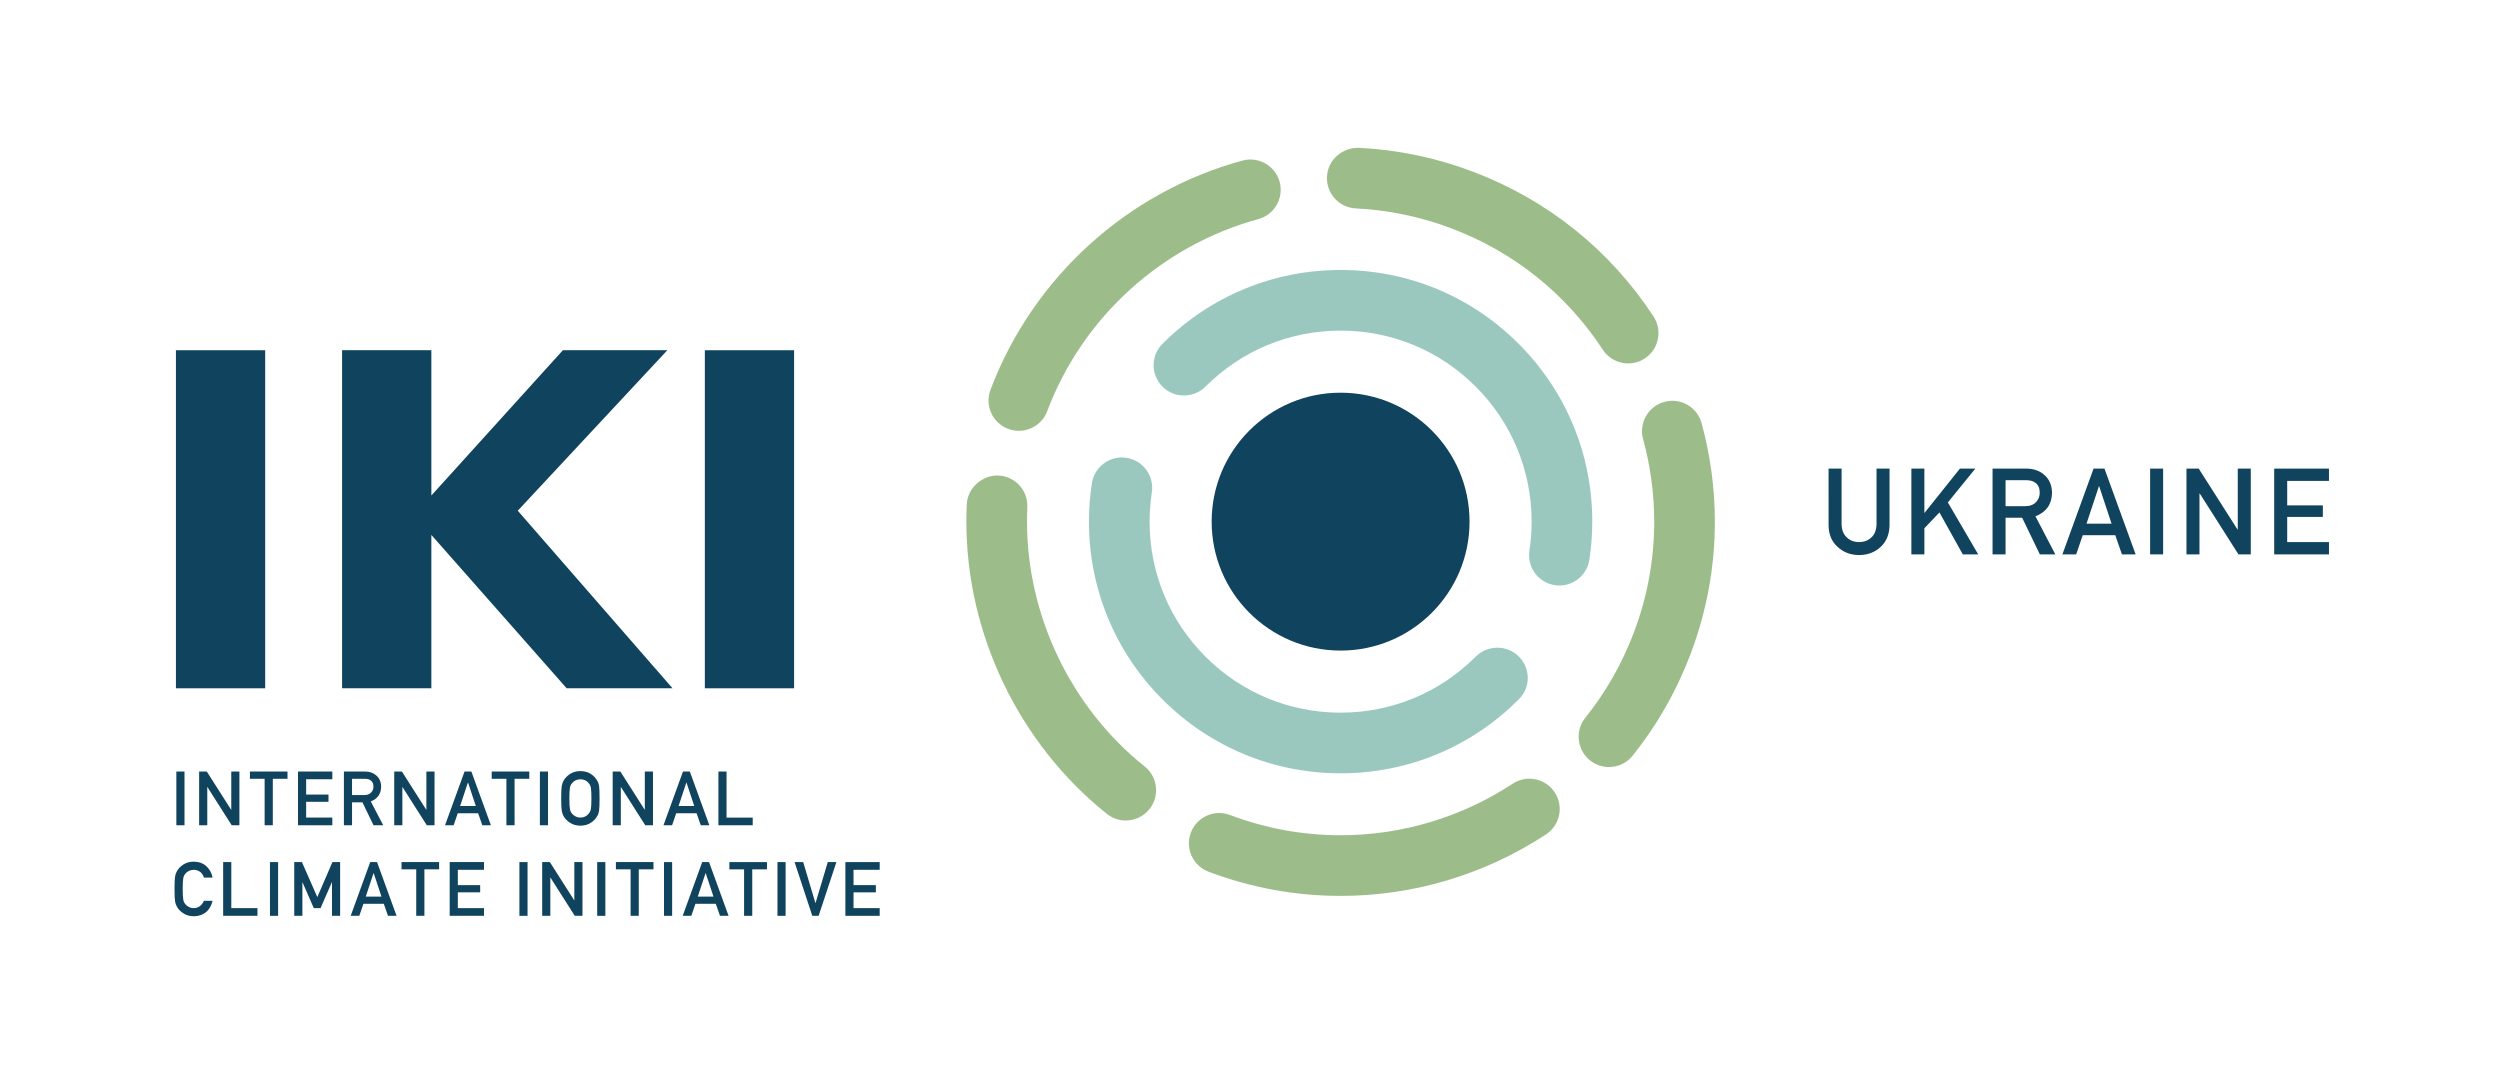<?xml version="1.0" encoding="utf-8"?>
<!-- Generator: Adobe Illustrator 16.0.0, SVG Export Plug-In . SVG Version: 6.00 Build 0)  -->
<!DOCTYPE svg PUBLIC "-//W3C//DTD SVG 1.0//EN" "http://www.w3.org/TR/2001/REC-SVG-20010904/DTD/svg10.dtd">
<svg version="1.0" xmlns="http://www.w3.org/2000/svg" xmlns:xlink="http://www.w3.org/1999/xlink" x="0px" y="0px" width="249px"
	 height="108px" viewBox="0 0 249 108" enable-background="new 0 0 249 108" xml:space="preserve">
<g id="weiss">
	<rect fill="#FFFFFF" width="249" height="108"/>
</g>
<g id="_x31_">
	<g>
		<g>
			<path fill="#0F435E" d="M17.522,34.884h8.891v33.67h-8.891V34.884z"/>
			<path fill="#0F435E" d="M56.44,68.554L42.963,53.279v15.274h-8.891v-33.67h8.891v14.47l13.1-14.47h10.402L51.569,50.867
				l15.416,17.687H56.44z"/>
			<path fill="#0F435E" d="M70.202,34.884h8.891v33.67h-8.891V34.884z"/>
		</g>
		<g>
			<path fill="#0F435E" d="M17.565,76.845h0.811v5.352h-0.811V76.845z"/>
			<path fill="#0F435E" d="M19.834,76.845h0.763l2.422,3.803h0.015v-3.803h0.811v5.352h-0.767l-2.418-3.803h-0.015v3.803h-0.811
				V76.845z"/>
			<path fill="#0F435E" d="M26.356,77.568h-1.464v-0.724h3.744v0.724h-1.464v4.628h-0.815V77.568z"/>
			<path fill="#0F435E" d="M29.682,76.845h3.417v0.768h-2.606v1.526h2.225v0.72h-2.225v1.571h2.606v0.767h-3.417V76.845z"/>
			<path fill="#0F435E" d="M34.253,76.845h2.088c0.445,0,0.809,0.118,1.09,0.353c0.341,0.267,0.518,0.647,0.532,1.142
				c-0.01,0.727-0.354,1.221-1.034,1.482l1.24,2.375h-0.966l-1.104-2.286h-1.035v2.286h-0.811V76.845z M35.063,79.19h1.227
				c0.303-0.005,0.53-0.093,0.683-0.265c0.148-0.159,0.224-0.354,0.224-0.587c-0.005-0.279-0.095-0.48-0.268-0.605
				c-0.138-0.11-0.336-0.165-0.595-0.165h-1.271V79.19z"/>
			<path fill="#0F435E" d="M39.266,76.845h0.764l2.422,3.803h0.015v-3.803h0.812v5.352H42.51l-2.419-3.803h-0.015v3.803h-0.811
				V76.845z"/>
			<path fill="#0F435E" d="M47.622,81h-2.029l-0.411,1.196h-0.858l1.944-5.352h0.68l1.945,5.352h-0.855L47.622,81z M47.391,80.28
				l-0.774-2.338h-0.015l-0.774,2.338H47.391z"/>
			<path fill="#0F435E" d="M50.438,77.568h-1.464v-0.724h3.743v0.724h-1.465v4.628h-0.814V77.568z"/>
			<path fill="#0F435E" d="M53.772,76.845h0.811v5.352h-0.811V76.845z"/>
			<path fill="#0F435E" d="M55.895,79.521c0-0.621,0.019-1.037,0.055-1.248c0.039-0.21,0.1-0.38,0.18-0.51
				c0.13-0.247,0.338-0.468,0.624-0.661c0.281-0.195,0.633-0.296,1.054-0.301c0.426,0.005,0.78,0.105,1.064,0.301
				c0.281,0.193,0.484,0.414,0.609,0.661c0.09,0.13,0.152,0.3,0.187,0.51c0.032,0.211,0.048,0.627,0.048,1.248
				c0,0.612-0.016,1.025-0.048,1.24c-0.034,0.216-0.097,0.389-0.187,0.518c-0.125,0.248-0.328,0.465-0.609,0.653
				c-0.284,0.196-0.639,0.299-1.064,0.309c-0.421-0.01-0.772-0.112-1.054-0.309c-0.286-0.188-0.494-0.405-0.624-0.653
				c-0.039-0.08-0.074-0.157-0.106-0.23c-0.029-0.076-0.054-0.172-0.073-0.287C55.913,80.546,55.895,80.133,55.895,79.521z
				 M56.709,79.521c0,0.526,0.02,0.882,0.059,1.068c0.034,0.186,0.104,0.336,0.21,0.451c0.085,0.11,0.198,0.199,0.337,0.268
				c0.138,0.081,0.302,0.122,0.492,0.122c0.193,0,0.36-0.041,0.503-0.122c0.135-0.068,0.242-0.157,0.323-0.268
				c0.104-0.115,0.177-0.266,0.216-0.451c0.037-0.187,0.056-0.542,0.056-1.068c0-0.525-0.019-0.885-0.056-1.075
				c-0.039-0.181-0.111-0.329-0.216-0.444c-0.081-0.11-0.188-0.201-0.323-0.275c-0.143-0.07-0.31-0.108-0.503-0.113
				c-0.19,0.005-0.354,0.043-0.492,0.113c-0.139,0.074-0.252,0.165-0.337,0.275c-0.105,0.115-0.176,0.264-0.21,0.444
				C56.729,78.636,56.709,78.995,56.709,79.521z"/>
			<path fill="#0F435E" d="M61.023,76.845h0.764l2.422,3.803h0.015v-3.803h0.812v5.352h-0.768l-2.419-3.803h-0.015v3.803h-0.811
				V76.845z"/>
			<path fill="#0F435E" d="M69.38,81h-2.029l-0.411,1.196h-0.858l1.944-5.352h0.68l1.945,5.352h-0.855L69.38,81z M69.148,80.28
				l-0.774-2.338h-0.015l-0.774,2.338H69.148z"/>
			<path fill="#0F435E" d="M71.554,76.845h0.811v4.585h2.606v0.767h-3.417V76.845z"/>
		</g>
		<g>
			<g>
				<path fill="#0F435E" d="M21.173,89.719c-0.117,0.496-0.341,0.878-0.671,1.145c-0.34,0.265-0.743,0.396-1.208,0.396
					c-0.421-0.01-0.772-0.112-1.053-0.309c-0.287-0.188-0.495-0.405-0.624-0.653c-0.039-0.08-0.075-0.157-0.106-0.23
					c-0.029-0.076-0.054-0.172-0.074-0.287c-0.037-0.215-0.055-0.628-0.055-1.24c0-0.621,0.018-1.037,0.055-1.248
					c0.04-0.21,0.099-0.38,0.18-0.51c0.129-0.247,0.337-0.468,0.624-0.661c0.281-0.195,0.632-0.296,1.053-0.301
					c0.516,0.005,0.937,0.158,1.263,0.459c0.325,0.304,0.531,0.679,0.616,1.127h-0.858c-0.066-0.216-0.186-0.399-0.36-0.551
					c-0.181-0.145-0.401-0.219-0.661-0.224c-0.191,0.005-0.355,0.043-0.492,0.113c-0.14,0.074-0.252,0.165-0.338,0.275
					c-0.105,0.115-0.175,0.264-0.209,0.444c-0.04,0.19-0.059,0.55-0.059,1.075c0,0.526,0.02,0.882,0.059,1.068
					c0.034,0.186,0.104,0.336,0.209,0.451c0.085,0.11,0.198,0.199,0.338,0.268c0.137,0.081,0.301,0.122,0.492,0.122
					c0.455,0,0.795-0.244,1.021-0.73H21.173z"/>
				<path fill="#0F435E" d="M22.227,85.864h0.811v4.585h2.606v0.767h-3.417V85.864z"/>
				<path fill="#0F435E" d="M26.888,85.864h0.811v5.352h-0.811V85.864z"/>
				<path fill="#0F435E" d="M29.308,85.864h0.764l1.533,3.487l1.504-3.487h0.768v5.352h-0.811V87.88h-0.018l-1.121,2.569h-0.674
					l-1.121-2.569h-0.014v3.336h-0.811V85.864z"/>
				<path fill="#0F435E" d="M38.226,90.02h-2.029l-0.411,1.196h-0.858l1.944-5.352h0.68l1.945,5.352h-0.855L38.226,90.02z
					 M37.994,89.3l-0.774-2.338h-0.015L36.431,89.3H37.994z"/>
				<path fill="#0F435E" d="M41.456,86.588h-1.464v-0.724h3.743v0.724h-1.465v4.628h-0.814V86.588z"/>
				<path fill="#0F435E" d="M44.789,85.864h3.417v0.768H45.6v1.526h2.225v0.72H45.6v1.571h2.606v0.767h-3.417V85.864z"/>
				<path fill="#0F435E" d="M51.733,85.864h0.811v5.352h-0.811V85.864z"/>
				<path fill="#0F435E" d="M54.002,85.864h0.764l2.422,3.803h0.015v-3.803h0.812v5.352h-0.768l-2.419-3.803h-0.015v3.803h-0.811
					V85.864z"/>
				<path fill="#0F435E" d="M59.482,85.864h0.811v5.352h-0.811V85.864z"/>
				<path fill="#0F435E" d="M62.808,86.588h-1.464v-0.724h3.743v0.724h-1.465v4.628h-0.814V86.588z"/>
				<path fill="#0F435E" d="M66.134,85.864h0.811v5.352h-0.811V85.864z"/>
				<path fill="#0F435E" d="M71.294,90.02h-2.029l-0.411,1.196h-0.858l1.944-5.352h0.68l1.945,5.352h-0.855L71.294,90.02z
					 M71.062,89.3l-0.774-2.338h-0.015L69.499,89.3H71.062z"/>
				<path fill="#0F435E" d="M74.11,86.588h-1.464v-0.724h3.743v0.724h-1.465v4.628H74.11V86.588z"/>
				<path fill="#0F435E" d="M77.436,85.864h0.811v5.352h-0.811V85.864z"/>
				<path fill="#0F435E" d="M79.14,85.864h0.858l1.215,4.074h0.015l1.219-4.074h0.858l-1.769,5.352h-0.632L79.14,85.864z"/>
				<path fill="#0F435E" d="M84.2,85.864h3.417v0.768h-2.606v1.526h2.225v0.72h-2.225v1.571h2.606v0.767H84.2V85.864z"/>
			</g>
		</g>
		<circle fill="#0F435E" cx="133.524" cy="51.955" r="12.843"/>
		<g>
			<path fill="#9AC8BF" d="M133.525,77.021c-6.695,0-12.99-2.607-17.727-7.343c-4.733-4.732-7.338-11.026-7.338-17.724
				c0-1.284,0.099-2.573,0.293-3.834c0.254-1.65,1.812-2.772,3.446-2.523c1.649,0.256,2.779,1.798,2.523,3.447
				c-0.146,0.955-0.223,1.934-0.223,2.91c0,5.084,1.979,9.86,5.57,13.453c3.594,3.594,8.373,5.573,13.455,5.573
				c5.08,0,9.857-1.979,13.451-5.573c1.18-1.18,3.117-1.202,4.295-0.023c1.178,1.18,1.203,3.068,0.021,4.248l-0.045,0.046
				C146.514,74.414,140.219,77.021,133.525,77.021z M155.32,58.316c-0.154,0-0.307-0.013-0.463-0.036
				c-1.648-0.252-2.781-1.793-2.527-3.442c0.145-0.946,0.219-1.916,0.219-2.884c0-5.082-1.979-9.858-5.572-13.452
				s-8.371-5.572-13.453-5.572s-9.859,1.979-13.453,5.572c-1.182,1.181-3.104,1.189-4.283,0.012c-1.178-1.18-1.189-3.082-0.01-4.262
				l0.021-0.021c4.734-4.734,11.029-7.342,17.725-7.342s12.99,2.607,17.725,7.342s7.342,11.027,7.342,17.724
				c0,1.272-0.098,2.552-0.289,3.799C158.072,57.246,156.785,58.316,155.32,58.316z"/>
		</g>
		<path fill="#9CBD89" d="M169.477,42.143c-0.439-1.609-2.1-2.559-3.709-2.115c-1.609,0.439-2.557,2.102-2.115,3.711
			c0.732,2.681,1.105,5.449,1.107,8.223c0,3.786-0.689,7.517-2.047,11.089c-1.166,3.067-2.787,5.906-4.816,8.438
			c-1.043,1.302-0.834,3.203,0.467,4.246c0.559,0.446,1.225,0.663,1.889,0.663c0.885,0,1.762-0.386,2.357-1.131
			c2.424-3.024,4.359-6.414,5.748-10.069c1.621-4.261,2.443-8.713,2.443-13.237C170.799,48.646,170.354,45.344,169.477,42.143z"/>
		<path fill="#9CBD89" d="M114.012,76.345c-7.337-5.871-11.72-14.991-11.722-24.396c0-0.477,0.011-0.955,0.032-1.434
			c0.075-1.666-1.215-3.078-2.881-3.152c-1.589-0.059-3.078,1.213-3.153,2.881c-0.025,0.57-0.038,1.138-0.038,1.705
			c0.001,11.223,5.232,22.106,13.99,29.111c0.557,0.445,1.223,0.662,1.885,0.662c0.887,0,1.764-0.388,2.36-1.134
			C115.527,79.287,115.316,77.386,114.012,76.345z"/>
		<path fill="#9CBD89" d="M135.332,14.723c-1.648-0.035-3.084,1.203-3.166,2.869c-0.08,1.667,1.205,3.083,2.871,3.166
			c3.273,0.158,6.496,0.834,9.582,2.01c6.203,2.357,11.395,6.528,15.02,12.062c0.578,0.885,1.543,1.366,2.529,1.366
			c0.566,0,1.141-0.16,1.65-0.494c1.396-0.913,1.787-2.786,0.873-4.182c-4.326-6.606-10.525-11.586-17.924-14.397
			C143.088,15.721,139.24,14.914,135.332,14.723"/>
		<path fill="#9CBD89" d="M150.672,78.053c-5.123,3.359-11.055,5.136-17.152,5.138c-3.76,0-7.467-0.68-11.02-2.021
			c-1.555-0.587-3.301,0.197-3.891,1.76c-0.588,1.56,0.197,3.302,1.76,3.892c4.234,1.599,8.658,2.409,13.15,2.409
			c7.279-0.001,14.354-2.12,20.465-6.126c1.395-0.915,1.783-2.787,0.869-4.182C153.938,77.527,152.066,77.137,150.672,78.053z"/>
		<path fill="#9CBD89" d="M123.742,15.994c-11.444,3.123-20.791,11.588-25.043,22.707c-0.004,0.009-0.025,0.073-0.025,0.073
			c-0.138,0.345-0.218,0.72-0.218,1.114c0,1.668,1.352,3.02,3.02,3.02c1.328,0,2.456-0.857,2.861-2.047l0,0
			c3.535-9.299,11.384-16.416,20.996-19.039c1.607-0.439,2.559-2.101,2.119-3.709C127.012,16.504,125.348,15.553,123.742,15.994"/>
	</g>
	<g>
		<path fill="#0F435E" d="M182.127,46.673h1.295v5.508c0.008,0.582,0.176,1.025,0.504,1.33c0.32,0.32,0.732,0.48,1.236,0.48
			s0.92-0.16,1.248-0.48c0.32-0.305,0.484-0.748,0.492-1.33v-5.508h1.295v5.648c-0.016,0.898-0.307,1.611-0.873,2.139
			c-0.57,0.543-1.291,0.818-2.162,0.826c-0.855-0.008-1.57-0.283-2.145-0.826c-0.586-0.527-0.883-1.24-0.891-2.139V46.673z"/>
		<path fill="#0F435E" d="M190.373,46.673h1.295v4.4h0.023l3.516-4.4h1.535l-2.736,3.369l3.023,5.174h-1.535l-2.326-4.178
			l-1.5,1.576v2.602h-1.295V46.673z"/>
		<path fill="#0F435E" d="M198.459,46.673h3.334c0.711,0,1.291,0.188,1.74,0.562c0.543,0.426,0.826,1.033,0.85,1.822
			c-0.016,1.16-0.566,1.949-1.652,2.367l1.98,3.791h-1.541l-1.764-3.65h-1.652v3.65h-1.295V46.673z M199.754,50.417h1.957
			c0.484-0.008,0.848-0.148,1.09-0.422c0.238-0.254,0.357-0.566,0.357-0.938c-0.008-0.445-0.15-0.768-0.428-0.967
			c-0.219-0.176-0.535-0.264-0.949-0.264h-2.027V50.417z"/>
		<path fill="#0F435E" d="M210.682,53.306h-3.24l-0.656,1.91h-1.371l3.105-8.543h1.084l3.105,8.543h-1.365L210.682,53.306z
			 M210.312,52.157l-1.236-3.732h-0.023l-1.236,3.732H210.312z"/>
		<path fill="#0F435E" d="M214.152,46.673h1.295v8.543h-1.295V46.673z"/>
		<path fill="#0F435E" d="M217.773,46.673h1.219l3.867,6.07h0.023v-6.07h1.295v8.543h-1.225l-3.861-6.07h-0.023v6.07h-1.295V46.673z
			"/>
		<path fill="#0F435E" d="M226.51,46.673h5.455v1.225h-4.16v2.438h3.551v1.148h-3.551v2.508h4.16v1.225h-5.455V46.673z"/>
	</g>
</g>
</svg>
